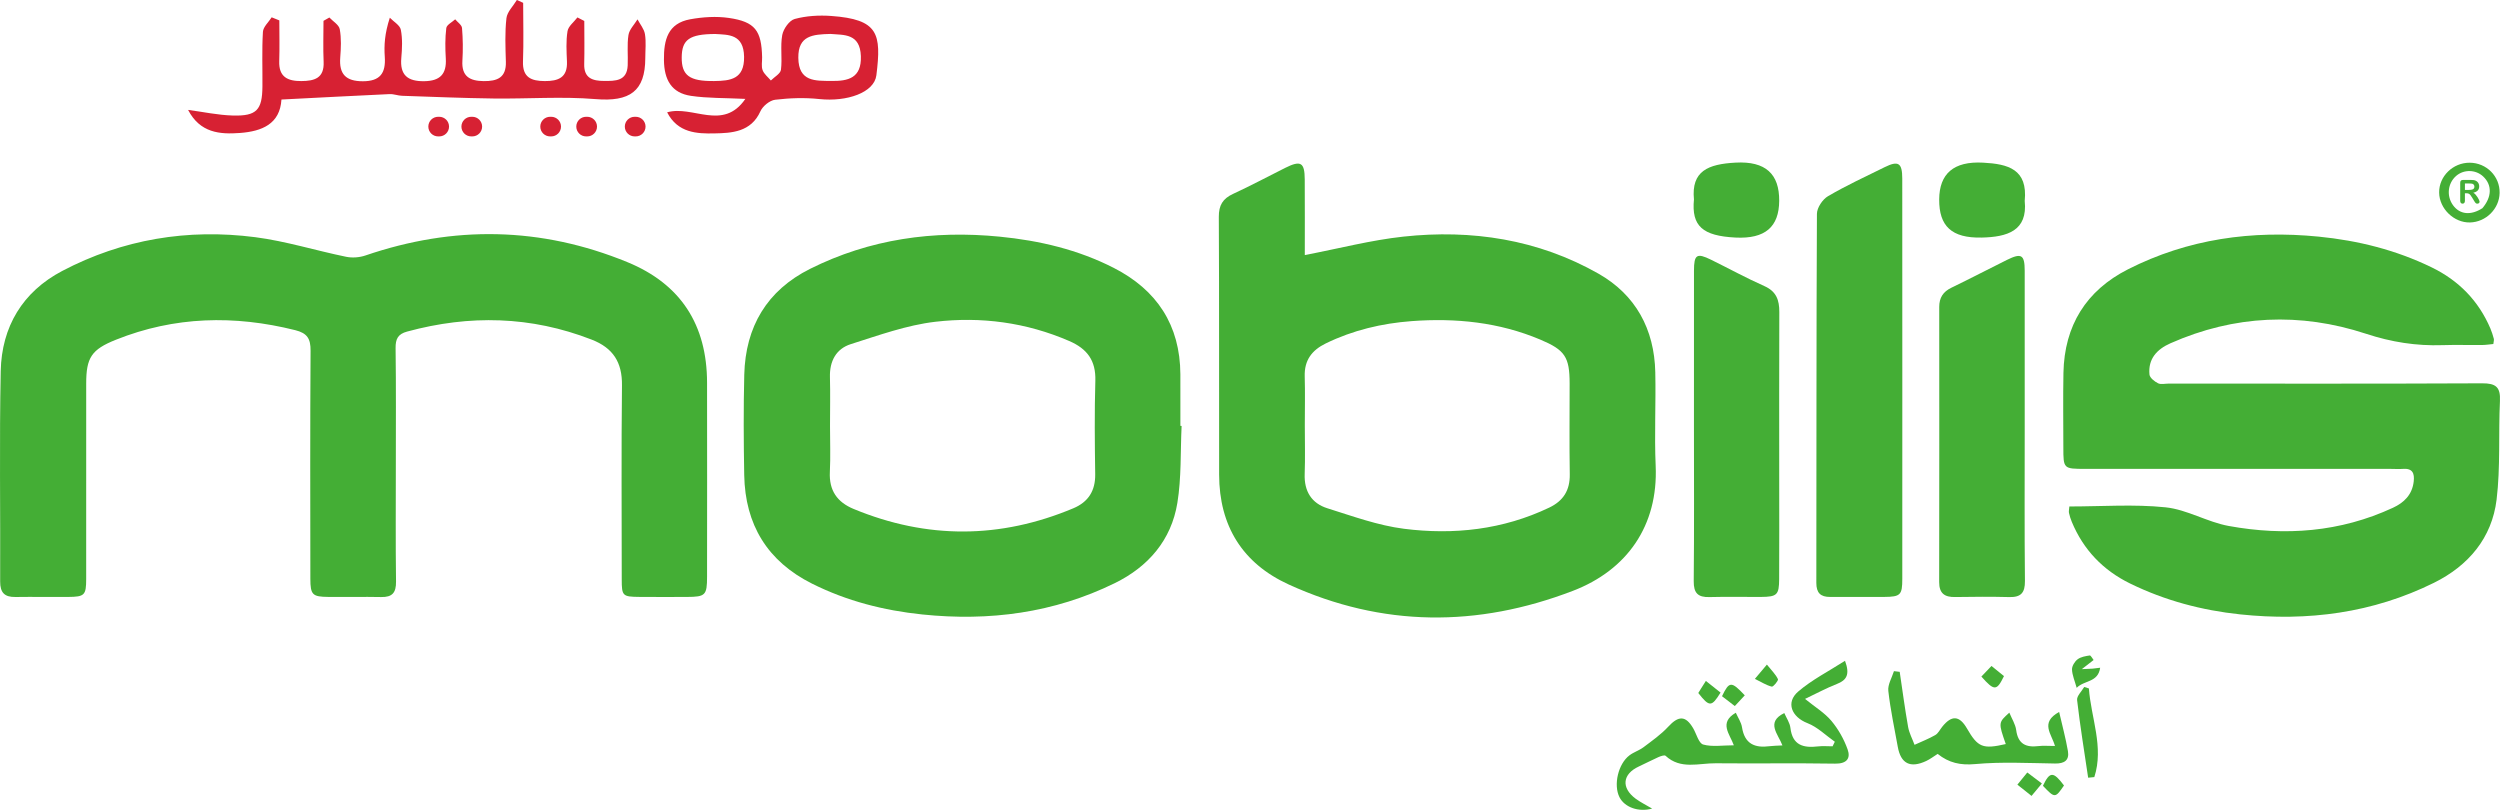 <?xml version="1.0" encoding="utf-8"?>
<!-- Generator: Adobe Illustrator 16.0.0, SVG Export Plug-In . SVG Version: 6.00 Build 0)  -->
<!DOCTYPE svg PUBLIC "-//W3C//DTD SVG 1.1//EN" "http://www.w3.org/Graphics/SVG/1.1/DTD/svg11.dtd">
<svg version="1.1" id="Layer_1" xmlns="http://www.w3.org/2000/svg" xmlns:xlink="http://www.w3.org/1999/xlink" x="0px" y="0px"
	 width="157.174px" height="50.915px" viewBox="15.932 64.275 157.174 50.915"
	 enable-background="new 15.932 64.275 157.174 50.915" xml:space="preserve">
<g>
	<path fill-rule="evenodd" clip-rule="evenodd" fill="#44AE35" d="M40.818,93.502c0,2.446-0.02,4.893,0.012,7.338
		c0.009,0.702-0.239,0.984-0.933,0.971c-1.108-0.022-2.218,0.002-3.328-0.008c-0.995-0.008-1.124-0.134-1.125-1.145
		c-0.006-4.779-0.019-9.558,0.013-14.336c0.005-0.753-0.206-1.1-0.964-1.29c-3.828-0.957-7.587-0.873-11.276,0.603
		c-1.535,0.614-1.866,1.123-1.866,2.754c0,4.097,0.001,8.192-0.001,12.288c-0.001,1.018-0.102,1.119-1.123,1.127
		c-1.109,0.008-2.219-0.012-3.328,0.004c-0.682,0.01-0.96-0.273-0.957-0.974c0.019-4.408-0.055-8.818,0.035-13.226
		c0.057-2.79,1.378-4.991,3.866-6.298c3.8-1.995,7.895-2.672,12.137-2.123c1.925,0.25,3.804,0.841,5.713,1.232
		c0.386,0.08,0.842,0.045,1.216-0.083c5.543-1.894,11.033-1.809,16.462,0.418c3.373,1.383,5.006,3.953,5.013,7.575
		c0.007,4.067,0.004,8.135,0,12.202c-0.001,1.169-0.104,1.268-1.261,1.273c-0.996,0.004-1.991,0.006-2.987-0.002
		c-1.065-0.008-1.116-0.06-1.116-1.103c-0.001-4.067-0.03-8.136,0.015-12.202c0.016-1.446-0.558-2.346-1.903-2.87
		c-3.818-1.487-7.682-1.573-11.608-0.506c-0.574,0.156-0.729,0.464-0.722,1.04C40.836,88.61,40.818,91.056,40.818,93.502z"/>
	<path fill-rule="evenodd" clip-rule="evenodd" fill="#44AE35" d="M146.031,96.117c2.033,0,4.06-0.153,6.05,0.053
		c1.35,0.14,2.621,0.928,3.973,1.173c3.535,0.644,7.009,0.391,10.32-1.144c0.713-0.331,1.212-0.828,1.307-1.651
		c0.059-0.513-0.072-0.84-0.673-0.794c-0.254,0.019-0.511,0-0.767,0c-6.398,0-12.797,0.002-19.195-0.001
		c-1.391,0-1.391-0.006-1.392-1.348c-0.001-1.564-0.024-3.129,0.006-4.692c0.058-2.966,1.427-5.172,4.056-6.506
		c3.773-1.915,7.8-2.47,11.994-2.055c2.482,0.246,4.854,0.84,7.1,1.932c1.703,0.828,2.947,2.099,3.693,3.846
		c0.088,0.209,0.156,0.427,0.215,0.645c0.021,0.076-0.014,0.166-0.031,0.328c-0.235,0.021-0.478,0.061-0.72,0.063
		c-0.825,0.008-1.649-0.02-2.474,0.008c-1.652,0.055-3.211-0.189-4.818-0.718c-4.129-1.355-8.269-1.178-12.287,0.6
		c-0.854,0.378-1.413,0.981-1.32,1.965c0.019,0.204,0.315,0.438,0.539,0.55c0.183,0.09,0.445,0.02,0.674,0.02
		c6.568,0.001,13.137,0.015,19.705-0.017c0.855-0.005,1.159,0.234,1.117,1.106c-0.098,2.068,0.037,4.159-0.211,6.206
		c-0.294,2.417-1.775,4.158-3.938,5.229c-3.847,1.903-7.934,2.433-12.18,1.986c-2.423-0.256-4.735-0.871-6.923-1.941
		c-1.703-0.833-2.935-2.12-3.665-3.874c-0.076-0.183-0.136-0.374-0.178-0.565C145.987,96.417,146.018,96.303,146.031,96.117z"/>
	<path fill-rule="evenodd" clip-rule="evenodd" fill="#44AE35" d="M97.964,80.311c2.151-0.412,4.159-0.939,6.199-1.16
		c4.3-0.464,8.461,0.173,12.259,2.326c2.342,1.328,3.518,3.493,3.577,6.199c0.043,1.96-0.062,3.927,0.024,5.884
		c0.164,3.761-1.799,6.555-5.202,7.86c-6.003,2.305-11.983,2.289-17.863-0.396c-2.909-1.327-4.374-3.689-4.38-6.906
		c-0.012-5.401,0.01-10.804-0.02-16.205c-0.004-0.735,0.248-1.15,0.902-1.451c1.107-0.51,2.185-1.089,3.275-1.634
		c0.974-0.486,1.219-0.346,1.225,0.723C97.971,77.166,97.964,78.782,97.964,80.311z M97.965,91.005c0,1.022,0.029,2.046-0.008,3.067
		c-0.041,1.084,0.431,1.847,1.43,2.159c1.586,0.497,3.182,1.081,4.814,1.288c3.135,0.397,6.224,0.057,9.131-1.331
		c0.891-0.425,1.307-1.093,1.291-2.095c-0.031-1.902-0.008-3.807-0.009-5.709c-0.001-1.668-0.294-2.104-1.844-2.758
		c-2.594-1.095-5.32-1.369-8.089-1.162c-1.867,0.14-3.689,0.568-5.396,1.401c-0.881,0.43-1.356,1.062-1.326,2.072
		C97.989,88.96,97.965,89.983,97.965,91.005z"/>
	<path fill-rule="evenodd" clip-rule="evenodd" fill="#44AE35" d="M90.219,91.052c-0.077,1.614-0.008,3.252-0.266,4.837
		c-0.38,2.34-1.828,4.015-3.935,5.048c-3.826,1.876-7.885,2.407-12.104,1.969c-2.424-0.252-4.744-0.845-6.924-1.935
		c-2.807-1.402-4.214-3.712-4.269-6.83c-0.037-2.104-0.049-4.211,0.003-6.313c0.076-3.008,1.425-5.294,4.136-6.65
		c3.758-1.879,7.753-2.434,11.92-2.025c2.514,0.247,4.928,0.817,7.175,1.965c2.711,1.385,4.171,3.598,4.187,6.69
		c0.005,1.081,0.001,2.162,0.001,3.242C90.17,91.05,90.195,91.051,90.219,91.052z M68.115,91.053c0,0.967,0.037,1.936-0.01,2.9
		c-0.056,1.152,0.455,1.89,1.493,2.319c4.612,1.908,9.218,1.888,13.815-0.042c0.935-0.393,1.388-1.093,1.374-2.137
		c-0.028-1.962-0.048-3.926,0.009-5.887c0.036-1.261-0.509-2.001-1.639-2.491c-2.704-1.171-5.548-1.547-8.419-1.211
		c-1.802,0.21-3.565,0.853-5.313,1.405c-0.925,0.293-1.342,1.068-1.315,2.07C68.137,89.005,68.115,90.03,68.115,91.053z"/>
	<path fill-rule="evenodd" clip-rule="evenodd" fill="#44AE35" d="M135.53,88.13c0,4.181,0.002,8.361-0.002,12.542
		c0,1.009-0.113,1.123-1.128,1.131c-1.138,0.01-2.274-0.004-3.413,0.001c-0.598,0.003-0.863-0.255-0.863-0.88
		c0.012-7.736-0.002-15.472,0.037-23.208c0.002-0.378,0.354-0.906,0.693-1.105c1.151-0.673,2.366-1.236,3.564-1.826
		c0.865-0.427,1.107-0.271,1.108,0.718C135.532,79.711,135.53,83.921,135.53,88.13z"/>
	<path fill-rule="evenodd" clip-rule="evenodd" fill="#44AE35" d="M143.225,91.087c0,3.239-0.019,6.479,0.014,9.717
		c0.007,0.743-0.253,1.026-0.981,1.009c-1.136-0.029-2.272-0.022-3.409-0.003c-0.662,0.012-1.003-0.229-1.002-0.938
		c0.01-5.768,0.007-11.535,0.004-17.303c0-0.573,0.24-0.953,0.766-1.206c1.176-0.567,2.331-1.175,3.501-1.753
		c0.899-0.444,1.104-0.318,1.106,0.675C143.227,84.553,143.225,87.82,143.225,91.087z"/>
	<path fill-rule="evenodd" clip-rule="evenodd" fill="#44AE35" d="M122.43,91.011c0-3.238-0.002-6.478,0.002-9.716
		c0.001-1.021,0.174-1.133,1.075-0.69c1.12,0.55,2.215,1.153,3.354,1.658c0.754,0.335,0.938,0.881,0.936,1.627
		c-0.014,3.466-0.006,6.933-0.006,10.398c0,2.13,0.008,4.261-0.004,6.392c-0.006,1.001-0.133,1.116-1.145,1.124
		c-1.08,0.008-2.16-0.021-3.238,0.009c-0.725,0.02-0.995-0.252-0.988-1C122.449,97.545,122.43,94.278,122.43,91.011z"/>
	<path fill-rule="evenodd" clip-rule="evenodd" fill="#44AE35" d="M128.11,109.105c0.135,0.313,0.348,0.612,0.385,0.933
		c0.13,1.098,0.817,1.271,1.736,1.163c0.301-0.035,0.61-0.006,0.915-0.006c0.047-0.096,0.093-0.191,0.14-0.287
		c-0.568-0.399-1.089-0.925-1.719-1.169c-0.993-0.385-1.386-1.299-0.58-1.989c0.859-0.737,1.9-1.264,2.94-1.932
		c0.324,0.87,0.1,1.22-0.513,1.459c-0.649,0.253-1.268,0.59-2.001,0.938c0.638,0.517,1.233,0.875,1.657,1.38
		c0.437,0.521,0.793,1.153,1.021,1.795c0.205,0.574-0.064,0.907-0.789,0.895c-2.5-0.041-5.002,0.002-7.502-0.023
		c-1.064-0.011-2.206,0.412-3.155-0.471c-0.068-0.063-0.313,0.024-0.455,0.087c-0.413,0.184-0.813,0.397-1.224,0.586
		c-1.029,0.475-1.125,1.335-0.205,2.022c0.311,0.23,0.665,0.402,1.041,0.625c-0.861,0.239-1.734-0.085-2.055-0.718
		c-0.387-0.767-0.082-2.097,0.634-2.633c0.27-0.202,0.612-0.306,0.882-0.509c0.535-0.404,1.097-0.797,1.549-1.286
		c0.65-0.704,1.096-0.714,1.572,0.1c0.207,0.354,0.346,0.938,0.627,1.019c0.572,0.16,1.22,0.048,1.927,0.048
		c-0.255-0.714-0.958-1.42,0.124-2.047c0.137,0.31,0.341,0.601,0.39,0.915c0.163,1.043,0.802,1.315,1.743,1.188
		c0.219-0.029,0.443-0.027,0.799-0.048C127.725,110.427,126.93,109.682,128.11,109.105z"/>
	<path fill-rule="evenodd" clip-rule="evenodd" fill="#44AE35" d="M143.225,76.905c0.198,1.893-1.113,2.271-2.705,2.306
		c-1.896,0.042-2.681-0.722-2.672-2.397c0.01-1.609,0.898-2.415,2.762-2.313C142.188,74.585,143.424,74.916,143.225,76.905z"/>
	<path fill-rule="evenodd" clip-rule="evenodd" fill="#44AE35" d="M122.43,76.812c-0.174-1.785,0.885-2.219,2.615-2.313
		c1.893-0.104,2.758,0.716,2.745,2.407c-0.012,1.626-0.873,2.4-2.756,2.304C122.979,79.103,122.266,78.496,122.43,76.812z"/>
	<path fill-rule="evenodd" clip-rule="evenodd" fill="#44AE35" d="M142.034,111.054c-0.471-1.349-0.471-1.349,0.224-1.975
		c0.157,0.384,0.382,0.728,0.431,1.095c0.116,0.879,0.617,1.105,1.408,1.007c0.301-0.037,0.609-0.006,1.029-0.006
		c-0.197-0.748-0.966-1.466,0.264-2.139c0.197,0.86,0.413,1.654,0.552,2.461c0.099,0.58-0.227,0.79-0.806,0.78
		c-1.676-0.025-3.361-0.117-5.023,0.035c-0.928,0.086-1.654-0.075-2.361-0.64c-0.252,0.159-0.473,0.331-0.721,0.447
		c-1.003,0.468-1.597,0.166-1.787-0.896c-0.21-1.17-0.463-2.335-0.594-3.514c-0.044-0.395,0.227-0.825,0.354-1.239
		c0.121,0.014,0.242,0.028,0.362,0.043c0.173,1.156,0.325,2.316,0.529,3.467c0.068,0.386,0.267,0.748,0.404,1.121
		c0.437-0.2,0.888-0.375,1.303-0.613c0.183-0.105,0.292-0.34,0.434-0.518c0.595-0.747,1.085-0.715,1.557,0.101
		C140.28,111.26,140.582,111.387,142.034,111.054z"/>
	<path fill-rule="evenodd" clip-rule="evenodd" fill="#44AE35" d="M171.202,74.505c1.059,0.006,1.901,0.858,1.88,1.902
		c-0.021,0.997-0.858,1.83-1.864,1.854c-1.008,0.023-1.927-0.868-1.938-1.881C169.268,75.358,170.148,74.499,171.202,74.505z
		 M171.989,77.377c0.611-0.712,0.632-1.474,0.055-2.011c-0.47-0.438-1.22-0.45-1.701-0.026c-0.527,0.464-0.609,1.26-0.191,1.837
		c0.429,0.59,1.122,0.658,1.855,0.183L171.989,77.377z"/>
	<path fill-rule="evenodd" clip-rule="evenodd" fill="#44AE35" d="M147.26,107.558c0.134,1.856,0.953,3.684,0.341,5.572
		c-0.13,0.013-0.259,0.025-0.388,0.039c-0.24-1.627-0.506-3.251-0.695-4.883c-0.028-0.254,0.291-0.549,0.448-0.823
		C147.065,107.494,147.163,107.527,147.26,107.558z"/>
	<path fill-rule="evenodd" clip-rule="evenodd" fill="#44AE35" d="M146.817,106.343c0.336-0.015,0.502-0.018,0.668-0.03
		c0.131-0.01,0.262-0.03,0.483-0.058c-0.13,0.943-1.006,0.776-1.476,1.264c-0.121-0.439-0.281-0.795-0.294-1.155
		c-0.007-0.214,0.169-0.499,0.351-0.638c0.201-0.154,0.499-0.202,0.764-0.243c0.064-0.01,0.161,0.186,0.243,0.286
		C147.356,105.925,147.155,106.08,146.817,106.343z"/>
	<path fill-rule="evenodd" clip-rule="evenodd" fill="#44AE35" d="M140.5,106.811c0.214-0.225,0.4-0.421,0.636-0.667
		c0.294,0.239,0.545,0.443,0.785,0.638C141.463,107.721,141.316,107.728,140.5,106.811z"/>
	<path fill-rule="evenodd" clip-rule="evenodd" fill="#44AE35" d="M127.016,106.058c0.296,0.369,0.553,0.615,0.695,0.916
		c0.041,0.084-0.294,0.492-0.387,0.469c-0.342-0.083-0.652-0.287-1.063-0.488C126.543,106.62,126.715,106.415,127.016,106.058z"/>
	<path fill-rule="evenodd" clip-rule="evenodd" fill="#44AE35" d="M143.387,112.841c0.316,0.239,0.576,0.436,0.917,0.691
		c-0.229,0.276-0.415,0.498-0.651,0.782c-0.309-0.246-0.562-0.448-0.889-0.708C142.983,113.339,143.167,113.114,143.387,112.841z"/>
	<path fill-rule="evenodd" clip-rule="evenodd" fill="#44AE35" d="M124.102,107.817c-0.563,0.916-0.703,0.913-1.399,0.027
		c0.052-0.084,0.107-0.176,0.165-0.269c0.09-0.144,0.182-0.287,0.311-0.49C123.571,107.397,123.84,107.611,124.102,107.817z"/>
	<path fill-rule="evenodd" clip-rule="evenodd" fill="#44AE35" d="M125.625,107.991c-0.212,0.229-0.396,0.427-0.626,0.674
		c-0.297-0.228-0.555-0.427-0.805-0.619C124.653,107.099,124.776,107.089,125.625,107.991z"/>
	<path fill-rule="evenodd" clip-rule="evenodd" fill="#44AE35" d="M145.694,113.658c-0.553,0.807-0.576,0.807-1.323,0.02
		C144.802,112.767,145.022,112.763,145.694,113.658z"/>
	<g>
		<path fill-rule="evenodd" clip-rule="evenodd" fill="#D72133" d="M56.012,65.492c-0.198,0.327-0.514,0.636-0.569,0.984
			c-0.097,0.625-0.02,1.275-0.048,1.913c-0.045,0.99-0.781,0.978-1.484,0.975c-0.705-0.002-1.275-0.161-1.25-1.061
			c0.024-0.903,0.005-1.808,0.005-2.711c-0.144-0.074-0.288-0.148-0.431-0.222c-0.217,0.287-0.571,0.551-0.623,0.864
			c-0.102,0.623-0.062,1.275-0.035,1.914c0.042,1.007-0.549,1.228-1.396,1.224c-0.85-0.003-1.408-0.229-1.369-1.243
			c0.047-1.224,0.011-2.45,0.011-3.676c-0.131-0.06-0.263-0.12-0.395-0.18c-0.229,0.382-0.611,0.745-0.657,1.147
			c-0.102,0.902-0.062,1.824-0.035,2.737c0.03,1.007-0.546,1.226-1.399,1.217c-0.875-0.01-1.394-0.3-1.334-1.284
			c0.042-0.683,0.033-1.372-0.024-2.054c-0.016-0.192-0.279-0.365-0.429-0.547c-0.196,0.182-0.535,0.346-0.56,0.55
			c-0.078,0.63-0.069,1.277-0.031,1.914c0.059,0.987-0.368,1.413-1.358,1.426c-1.037,0.014-1.536-0.377-1.439-1.461
			c0.052-0.589,0.082-1.201-0.03-1.773c-0.056-0.287-0.451-0.506-0.692-0.757c-0.327,1.01-0.367,1.739-0.317,2.462
			c0.069,1.02-0.287,1.533-1.383,1.533c-1.066-0.001-1.499-0.447-1.417-1.498c0.046-0.591,0.074-1.199-0.031-1.775
			c-0.05-0.275-0.425-0.492-0.653-0.735c-0.123,0.07-0.246,0.141-0.369,0.21c0,0.857-0.031,1.718,0.008,2.574
			c0.047,1.034-0.575,1.207-1.401,1.212c-0.855,0.005-1.422-0.253-1.39-1.245c0.028-0.855,0.006-1.713,0.006-2.569
			c-0.161-0.065-0.321-0.13-0.481-0.194c-0.192,0.305-0.532,0.6-0.55,0.915c-0.068,1.138-0.022,2.282-0.031,3.425
			c-0.01,1.483-0.359,1.876-1.856,1.835c-0.942-0.025-1.879-0.23-2.818-0.354c0.753,1.446,1.989,1.547,3.268,1.45
			c1.372-0.104,2.509-0.56,2.602-2.102c2.329-0.119,4.563-0.238,6.798-0.341c0.26-0.012,0.523,0.098,0.786,0.106
			c1.923,0.065,3.846,0.146,5.77,0.171c2.131,0.027,4.275-0.138,6.392,0.037c2.148,0.179,3.126-0.488,3.128-2.581
			c0-0.502,0.059-1.014-0.021-1.504C56.427,66.095,56.175,65.801,56.012,65.492z"/>
		<path fill-rule="evenodd" clip-rule="evenodd" fill="#D72133" d="M68.183,65.278c-0.76-0.055-1.561-0.007-2.289,0.19
			c-0.338,0.092-0.712,0.625-0.783,1.011c-0.129,0.708,0.01,1.461-0.08,2.18c-0.031,0.249-0.413,0.453-0.635,0.677
			c-0.179-0.214-0.424-0.401-0.518-0.647c-0.092-0.24-0.026-0.54-0.032-0.814c-0.038-1.681-0.442-2.231-2.089-2.472
			c-0.79-0.115-1.636-0.06-2.427,0.083c-1.407,0.254-1.671,1.285-1.656,2.567c0.015,1.238,0.473,2.068,1.702,2.249
			c1.053,0.155,2.133,0.127,3.416,0.19c-1.406,2.051-3.318,0.378-4.917,0.845c0.669,1.306,1.894,1.346,2.963,1.325
			c1.088-0.02,2.311-0.077,2.899-1.387c0.146-0.327,0.586-0.688,0.928-0.729c0.914-0.109,1.857-0.142,2.772-0.044
			c1.747,0.186,3.458-0.404,3.593-1.495C71.354,66.388,71.163,65.491,68.183,65.278z M60.837,69.37
			c-1.559,0.02-2.059-0.35-2.046-1.5c0.011-1.101,0.482-1.451,2.105-1.458c0.816,0.053,1.794-0.011,1.816,1.436
			C62.734,69.25,61.859,69.358,60.837,69.37z M68.207,69.365c-1.006-0.013-2.069,0.066-2.085-1.457
			c-0.015-1.404,0.912-1.47,2.018-1.499c0.844,0.072,1.865-0.048,1.915,1.4C70.101,69.189,69.247,69.377,68.207,69.365z"/>
		<path fill-rule="evenodd" clip-rule="evenodd" fill="#D72133" d="M43.546,71.617h-0.068c-0.341,0-0.617,0.276-0.617,0.617
			s0.276,0.617,0.617,0.617h0.068c0.341,0,0.617-0.276,0.617-0.617S43.887,71.617,43.546,71.617z"/>
		<path fill-rule="evenodd" clip-rule="evenodd" fill="#D72133" d="M45.626,71.617h-0.068c-0.34,0-0.617,0.276-0.617,0.617
			s0.277,0.617,0.617,0.617h0.068c0.341,0,0.617-0.276,0.617-0.617S45.967,71.617,45.626,71.617z"/>
		<path fill-rule="evenodd" clip-rule="evenodd" fill="#D72133" d="M50.586,71.617h-0.069c-0.34,0-0.617,0.276-0.617,0.617
			s0.277,0.617,0.617,0.617h0.069c0.34,0,0.617-0.276,0.617-0.617S50.926,71.617,50.586,71.617z"/>
		<path fill-rule="evenodd" clip-rule="evenodd" fill="#D72133" d="M52.849,71.617H52.78c-0.341,0-0.617,0.276-0.617,0.617
			s0.276,0.617,0.617,0.617h0.069c0.34,0,0.617-0.276,0.617-0.617S53.189,71.617,52.849,71.617z"/>
		<path fill-rule="evenodd" clip-rule="evenodd" fill="#D72133" d="M55.9,71.617h-0.068c-0.341,0-0.618,0.276-0.618,0.617
			s0.277,0.617,0.618,0.617H55.9c0.34,0,0.617-0.276,0.617-0.617S56.24,71.617,55.9,71.617z"/>
	</g>
	<path fill="#44AE35" d="M171.004,76.426h-0.104v0.472c0,0.063-0.014,0.107-0.041,0.137s-0.063,0.044-0.107,0.044
		c-0.047,0-0.083-0.016-0.109-0.046c-0.025-0.03-0.039-0.075-0.039-0.135v-1.129c0-0.063,0.015-0.109,0.043-0.139
		c0.029-0.028,0.075-0.043,0.139-0.043h0.483c0.067,0,0.124,0.003,0.171,0.009s0.09,0.017,0.128,0.034
		c0.046,0.02,0.087,0.047,0.122,0.083s0.063,0.078,0.081,0.126c0.019,0.047,0.027,0.098,0.027,0.151c0,0.109-0.03,0.196-0.093,0.262
		c-0.062,0.065-0.154,0.111-0.28,0.139c0.053,0.028,0.103,0.069,0.151,0.124c0.047,0.055,0.09,0.113,0.128,0.175
		s0.067,0.117,0.089,0.167c0.021,0.05,0.031,0.084,0.031,0.104c0,0.019-0.007,0.037-0.02,0.057c-0.012,0.02-0.028,0.034-0.05,0.045
		s-0.046,0.017-0.074,0.017c-0.033,0-0.062-0.008-0.084-0.023s-0.042-0.035-0.059-0.06c-0.017-0.023-0.038-0.06-0.066-0.105
		l-0.119-0.198c-0.042-0.072-0.081-0.128-0.114-0.166s-0.068-0.064-0.103-0.078C171.102,76.433,171.058,76.426,171.004,76.426z
		 M171.175,75.811h-0.274v0.403h0.266c0.072,0,0.132-0.007,0.181-0.02c0.049-0.012,0.086-0.033,0.111-0.063
		c0.026-0.03,0.038-0.07,0.038-0.122c0-0.041-0.01-0.077-0.03-0.108c-0.021-0.03-0.05-0.054-0.086-0.069
		C171.346,75.818,171.278,75.811,171.175,75.811z"/>
</g>
</svg>
